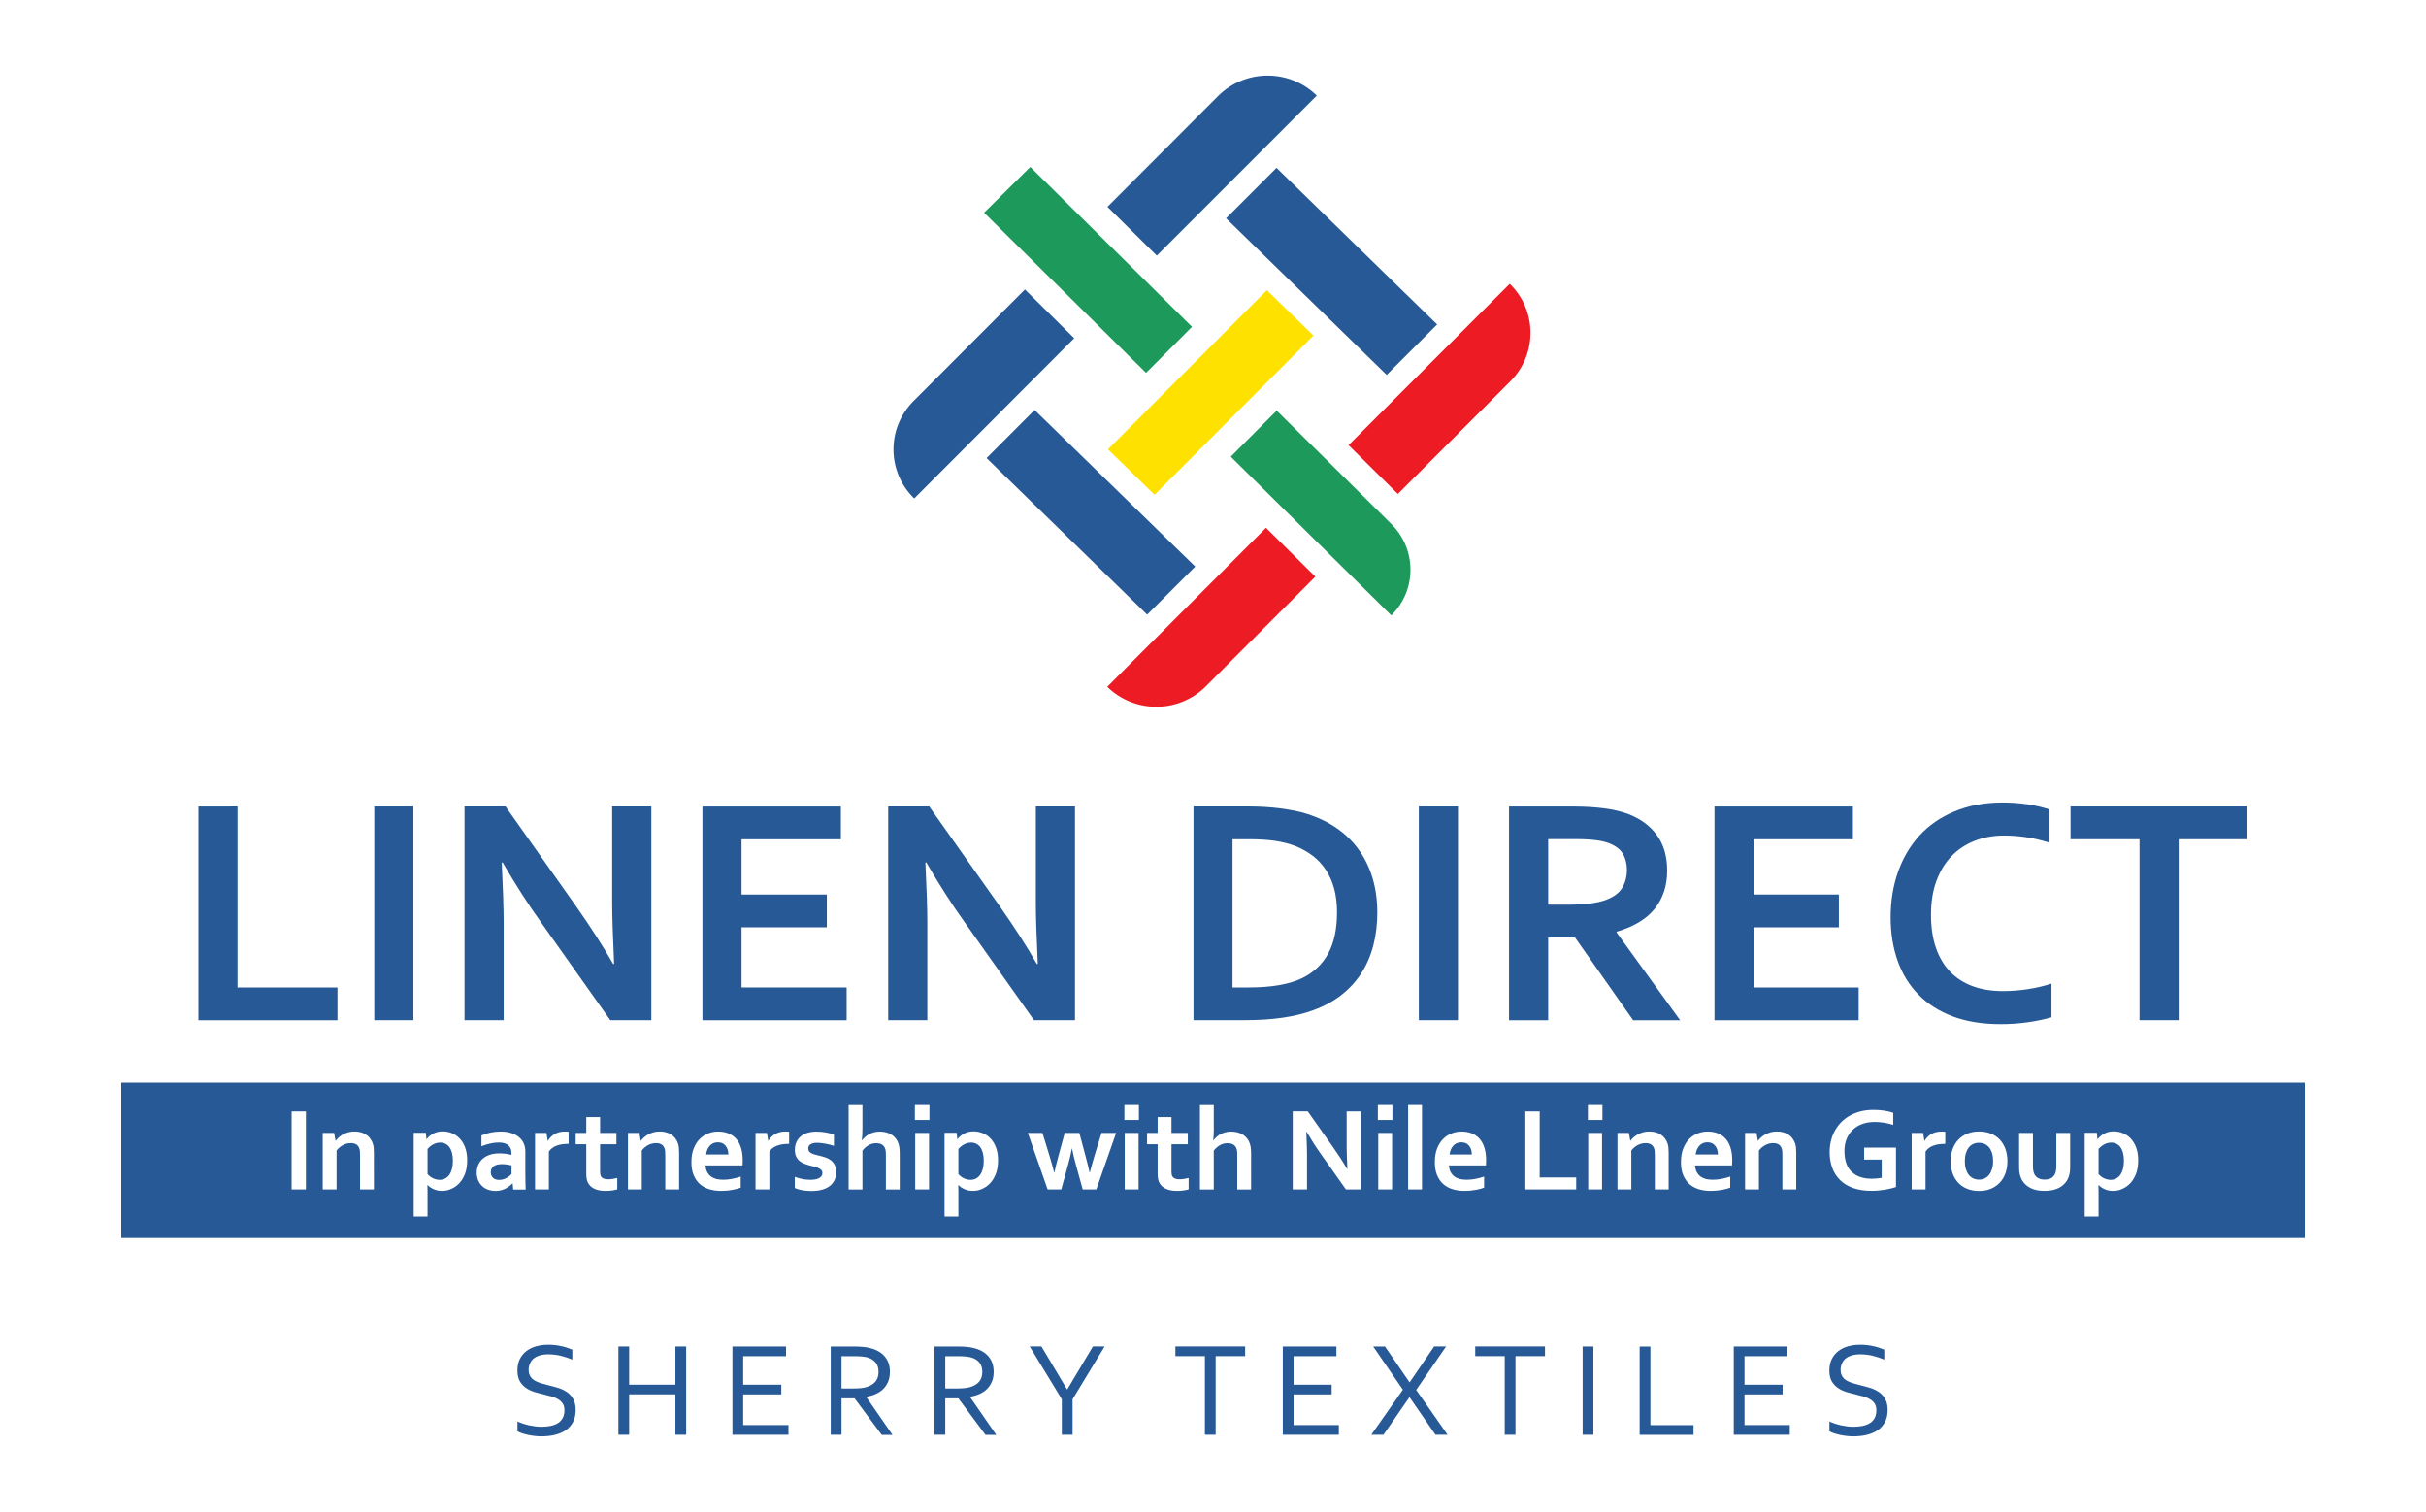 <?xml version="1.0" encoding="UTF-8"?> <!-- Generator: Adobe Illustrator 25.2.0, SVG Export Plug-In . SVG Version: 6.00 Build 0) --> <svg xmlns="http://www.w3.org/2000/svg" xmlns:xlink="http://www.w3.org/1999/xlink" version="1.1" id="Layer_1" x="0px" y="0px" viewBox="0 0 440 274.21" style="enable-background:new 0 0 440 274.21;" xml:space="preserve"> <style type="text/css"> .st0{fill:#275996;} .st1{fill:#FFE100;} .st2{fill:#1D995B;} .st3{fill:#ED1C24;} </style> <g> <g> <path class="st0" d="M43.08,146.26v32.82h18.13v5.94H35.99v-38.75L43.08,146.26L43.08,146.26z"></path> <path class="st0" d="M67.88,185.01v-38.75h7.1v38.75H67.88z"></path> <path class="st0" d="M104.43,164.28c2.78,3.96,5.04,7.47,6.78,10.54h0.17c-0.23-5.04-0.35-8.71-0.35-11.01v-17.55h7.1v38.75h-7.44 l-12.63-17.84c-2.22-3.09-4.52-6.67-6.89-10.75H91c0.23,4.75,0.35,8.43,0.35,11.04v17.55h-7.1v-38.75h7.44L104.43,164.28z"></path> <path class="st0" d="M134.49,179.08h19.06v5.94H127.4v-38.75h25.11v5.94h-18.02v10.02h15.47v5.94h-15.47V179.08z"></path> <path class="st0" d="M181.27,164.28c2.78,3.96,5.04,7.47,6.78,10.54h0.17c-0.23-5.04-0.35-8.71-0.35-11.01v-17.55h7.1v38.75h-7.44 l-12.63-17.84c-2.22-3.09-4.52-6.67-6.89-10.75h-0.17c0.23,4.75,0.35,8.43,0.35,11.04v17.55h-7.1v-38.75h7.44L181.27,164.28z"></path> <path class="st0" d="M216.46,185.01v-38.75h10.25c0.91,0,1.83,0.03,2.77,0.09s1.85,0.14,2.74,0.26s1.75,0.26,2.58,0.42 s1.59,0.36,2.29,0.59c2.07,0.66,3.89,1.54,5.47,2.66c1.58,1.12,2.91,2.44,3.98,3.97c1.07,1.53,1.88,3.23,2.43,5.11 c0.55,1.88,0.83,3.92,0.83,6.13c0,2.09-0.23,4.04-0.7,5.87c-0.46,1.82-1.17,3.49-2.11,5c-0.95,1.51-2.14,2.83-3.58,3.98 s-3.14,2.09-5.11,2.82c-1.64,0.62-3.5,1.08-5.59,1.39s-4.43,0.46-7.04,0.46H216.46z M226.48,179.08c4.15,0,7.4-0.57,9.73-1.71 c2.07-1.02,3.63-2.51,4.69-4.46c1.06-1.95,1.59-4.44,1.59-7.47c0-1.58-0.17-3.01-0.52-4.29c-0.35-1.27-0.85-2.41-1.51-3.4 c-0.66-0.99-1.45-1.85-2.39-2.56c-0.94-0.71-1.99-1.3-3.17-1.77c-1.1-0.42-2.33-0.73-3.68-0.93c-1.35-0.19-2.87-0.29-4.55-0.29 h-3.13v26.88L226.48,179.08L226.48,179.08z"></path> <path class="st0" d="M257.33,185.01v-38.75h7.1v38.75H257.33z"></path> <path class="st0" d="M302.37,157.9c0,2.7-0.75,5-2.24,6.88c-1.5,1.88-3.81,3.28-6.94,4.19v0.12l11.53,15.93h-8.52l-10.54-15h-4.87 v15h-7.1v-38.75h11.79c1.95,0,3.76,0.11,5.44,0.33s3.12,0.56,4.32,1c2.28,0.87,4.04,2.16,5.27,3.87 C301.75,153.17,302.37,155.32,302.37,157.9z M284.29,164.07c1.62,0,3-0.07,4.13-0.22c1.13-0.14,2.08-0.36,2.85-0.65 c1.43-0.54,2.42-1.28,2.97-2.22s0.83-2.01,0.83-3.23c0-1.04-0.22-1.96-0.65-2.77c-0.43-0.8-1.17-1.43-2.22-1.9 c-0.68-0.31-1.53-0.54-2.55-0.68s-2.29-0.22-3.79-0.22h-5.07v11.88L284.29,164.07L284.29,164.07z"></path> <path class="st0" d="M318.04,179.08h19.06v5.94h-26.15v-38.75h25.11v5.94h-18.02v10.02h15.47v5.94h-15.47V179.08z"></path> <path class="st0" d="M363.48,151.53c-1.93,0-3.71,0.32-5.34,0.96s-3.03,1.56-4.2,2.78s-2.08,2.72-2.74,4.5 c-0.66,1.79-0.98,3.83-0.98,6.13c0,2.28,0.3,4.28,0.9,6.01s1.46,3.17,2.58,4.33s2.49,2.03,4.1,2.62c1.61,0.59,3.44,0.88,5.49,0.88 c1.47,0,2.96-0.12,4.49-0.35c1.53-0.23,2.95-0.57,4.29-1.01v6.11c-1.35,0.39-2.81,0.69-4.37,0.91s-3.19,0.33-4.87,0.33 c-3.28,0-6.17-0.47-8.66-1.4c-2.49-0.94-4.57-2.26-6.24-3.97c-1.67-1.71-2.93-3.76-3.77-6.14s-1.26-5.02-1.26-7.89 c0-2.95,0.45-5.7,1.35-8.23s2.19-4.72,3.88-6.57s3.8-3.31,6.34-4.37s5.41-1.6,8.62-1.62c1.64,0,3.2,0.11,4.66,0.33 c1.47,0.22,2.79,0.54,3.97,0.94v6.02c-1.54-0.48-2.98-0.82-4.32-1.01C366.06,151.63,364.76,151.53,363.48,151.53z"></path> <path class="st0" d="M395.14,185.01h-7.1V152.2h-12.51v-5.94h32.09v5.94h-12.48L395.14,185.01L395.14,185.01z"></path> </g> </g> <g> <path class="st0" d="M360.77,208.1c-0.23-0.28-0.5-0.49-0.82-0.64c-0.32-0.14-0.66-0.21-1.04-0.21c-0.37,0-0.71,0.07-1.02,0.21 s-0.58,0.35-0.81,0.64c-0.23,0.28-0.4,0.63-0.53,1.05s-0.19,0.9-0.19,1.44c0,0.54,0.06,1.02,0.19,1.44s0.3,0.76,0.53,1.04 c0.23,0.28,0.5,0.49,0.81,0.64c0.31,0.14,0.66,0.22,1.03,0.22s0.72-0.07,1.03-0.22c0.31-0.14,0.58-0.36,0.8-0.64 c0.23-0.28,0.4-0.63,0.53-1.04c0.14-0.42,0.21-0.9,0.21-1.44s-0.06-1.02-0.19-1.44S361,208.38,360.77,208.1z"></path> <path class="st0" d="M311.09,207.81c-0.16-0.2-0.36-0.36-0.59-0.48c-0.23-0.11-0.51-0.17-0.83-0.17c-0.32,0-0.6,0.06-0.85,0.17 c-0.25,0.12-0.46,0.28-0.64,0.48c-0.18,0.2-0.32,0.44-0.43,0.7c-0.11,0.27-0.18,0.55-0.21,0.86h4.03c0-0.3-0.04-0.59-0.12-0.86 C311.37,208.24,311.25,208.01,311.09,207.81z"></path> <path class="st0" d="M266.46,207.81c-0.16-0.2-0.36-0.36-0.59-0.48c-0.24-0.11-0.52-0.17-0.83-0.17c-0.32,0-0.6,0.06-0.85,0.17 c-0.25,0.12-0.46,0.28-0.64,0.48c-0.18,0.2-0.32,0.44-0.43,0.7c-0.11,0.27-0.18,0.55-0.21,0.86h4.03c0-0.3-0.04-0.59-0.12-0.86 C266.74,208.24,266.62,208.01,266.46,207.81z"></path> <path class="st0" d="M177.79,208.05c-0.2-0.28-0.44-0.48-0.72-0.62c-0.29-0.15-0.6-0.22-0.95-0.22c-0.44,0.01-0.85,0.11-1.25,0.32 c-0.4,0.21-0.74,0.49-1.05,0.84v4.57c0.11,0.12,0.23,0.24,0.38,0.36c0.15,0.12,0.31,0.23,0.5,0.33c0.18,0.1,0.39,0.18,0.61,0.24 c0.22,0.06,0.45,0.1,0.69,0.1c0.39,0,0.73-0.08,1.04-0.25c0.3-0.17,0.56-0.4,0.76-0.7c0.2-0.3,0.35-0.66,0.46-1.08 s0.16-0.89,0.16-1.4c0-0.55-0.05-1.03-0.16-1.45C178.15,208.67,178,208.33,177.79,208.05z"></path> <path class="st0" d="M91.01,211.12c-0.61,0-1.1,0.12-1.46,0.37c-0.36,0.24-0.53,0.62-0.53,1.12c0,0.23,0.04,0.44,0.12,0.61 c0.08,0.17,0.19,0.32,0.33,0.43c0.14,0.11,0.3,0.2,0.48,0.25c0.18,0.06,0.38,0.08,0.58,0.08c0.25,0,0.49-0.03,0.72-0.1 c0.23-0.07,0.43-0.15,0.62-0.25c0.19-0.1,0.36-0.22,0.51-0.34c0.15-0.13,0.28-0.25,0.39-0.37v-1.58h0.01 c-0.24-0.06-0.52-0.11-0.83-0.15C91.64,211.14,91.33,211.12,91.01,211.12z"></path> <path class="st0" d="M81.51,208.05c-0.2-0.28-0.44-0.48-0.72-0.62c-0.29-0.15-0.6-0.22-0.95-0.22c-0.44,0.01-0.85,0.11-1.25,0.32 c-0.4,0.21-0.74,0.49-1.05,0.84v4.57c0.11,0.12,0.23,0.24,0.38,0.36c0.15,0.12,0.31,0.23,0.5,0.33c0.18,0.1,0.39,0.18,0.61,0.24 c0.22,0.06,0.45,0.1,0.69,0.1c0.39,0,0.73-0.08,1.04-0.25c0.3-0.17,0.56-0.4,0.76-0.7c0.2-0.3,0.35-0.66,0.46-1.08 c0.11-0.42,0.16-0.89,0.16-1.4c0-0.55-0.05-1.03-0.16-1.45C81.87,208.67,81.72,208.33,81.51,208.05z"></path> <path class="st0" d="M22,196.34v28.18h396v-28.18H22z M55.48,215.71h-2.59v-14.16h2.59V215.71z M67.81,215.71H65.3v-6.26 c0-0.28-0.01-0.51-0.03-0.71c-0.02-0.2-0.06-0.37-0.12-0.52c-0.13-0.32-0.32-0.56-0.58-0.7c-0.26-0.14-0.57-0.21-0.94-0.21 c-0.49,0-0.95,0.11-1.4,0.34s-0.85,0.56-1.19,1v7.06h-2.51v-10.25h2.07l0.25,1.42h0.04c0.15-0.21,0.34-0.42,0.56-0.62 c0.23-0.2,0.48-0.38,0.77-0.54c0.29-0.15,0.61-0.28,0.96-0.38c0.35-0.1,0.72-0.14,1.12-0.14c0.37,0,0.74,0.04,1.08,0.13 c0.35,0.08,0.67,0.22,0.96,0.4c0.29,0.18,0.55,0.41,0.77,0.7c0.22,0.29,0.4,0.63,0.52,1.02c0.07,0.22,0.12,0.46,0.14,0.71 c0.02,0.26,0.04,0.56,0.04,0.89V215.71z M84.33,212.89c-0.27,0.69-0.62,1.27-1.06,1.72c-0.44,0.46-0.92,0.79-1.46,1.01 c-0.53,0.25-1.08,0.35-1.64,0.35c-0.55,0-1.05-0.1-1.5-0.3c-0.45-0.2-0.82-0.45-1.12-0.75h-0.04c0.01,0.14,0.01,0.34,0.02,0.6 c0.01,0.26,0.01,0.54,0.01,0.84v4.26h-2.51v-15.18h2.2l0.11,1.15h0.04c0.31-0.41,0.71-0.75,1.2-1.01c0.49-0.26,1.05-0.4,1.69-0.4 c0.56,0,1.11,0.1,1.65,0.31c0.54,0.21,1.02,0.53,1.43,0.96c0.42,0.43,0.75,0.97,1,1.63c0.25,0.66,0.38,1.44,0.38,2.34 C84.73,211.37,84.6,212.2,84.33,212.89z M93.08,215.73l-0.1-1.11h-0.04c-0.14,0.15-0.31,0.3-0.51,0.46 c-0.2,0.16-0.42,0.3-0.68,0.44c-0.25,0.14-0.54,0.25-0.85,0.33s-0.65,0.13-1.01,0.13c-0.49,0-0.94-0.08-1.37-0.23 c-0.42-0.15-0.79-0.37-1.09-0.66c-0.3-0.29-0.54-0.63-0.71-1.04c-0.17-0.41-0.26-0.86-0.26-1.36c0-0.55,0.1-1.04,0.3-1.48 s0.48-0.81,0.84-1.11c0.36-0.3,0.79-0.53,1.29-0.69c0.5-0.16,1.05-0.24,1.66-0.24c0.44,0,0.85,0.03,1.23,0.08 c0.37,0.06,0.7,0.12,0.98,0.2v-0.41c0-0.24-0.04-0.47-0.12-0.69c-0.08-0.22-0.21-0.42-0.39-0.59c-0.18-0.17-0.41-0.31-0.7-0.41 c-0.29-0.1-0.64-0.15-1.06-0.15c-0.51,0-1.02,0.06-1.52,0.17c-0.51,0.11-1.06,0.28-1.65,0.51v-1.96c0.51-0.23,1.06-0.4,1.64-0.52 s1.19-0.18,1.82-0.19c0.75,0,1.4,0.09,1.96,0.28c0.56,0.18,1.03,0.44,1.41,0.76s0.66,0.7,0.85,1.14s0.28,0.91,0.28,1.43v3.86 c0,0.68,0.01,1.26,0.02,1.75c0.01,0.49,0.03,0.92,0.04,1.3H93.08z M102.93,207.45c-0.77,0-1.44,0.11-2.03,0.34 c-0.58,0.23-1.03,0.58-1.35,1.05v6.87h-2.51v-10.25h2.07l0.23,1.43h0.04c0.3-0.52,0.7-0.93,1.22-1.23c0.52-0.3,1.14-0.45,1.87-0.45 c0.25,0,0.47,0.01,0.66,0.04v2.2H102.93z M111.95,215.7c-0.28,0.08-0.62,0.15-1.01,0.2s-0.76,0.07-1.1,0.07 c-0.86,0-1.56-0.14-2.11-0.42c-0.55-0.28-0.93-0.68-1.16-1.2c-0.16-0.37-0.24-0.88-0.24-1.52v-5.31h-1.92v-2.06h1.92v-2.87h2.51 v2.87h2.96v2.06h-2.96v4.98c0,0.4,0.06,0.69,0.18,0.88c0.21,0.32,0.63,0.49,1.26,0.49c0.29,0,0.58-0.02,0.86-0.07 c0.29-0.05,0.56-0.1,0.81-0.17V215.7z M123.17,215.71h-2.51v-6.26c0-0.28-0.01-0.51-0.03-0.71c-0.02-0.2-0.06-0.37-0.12-0.52 c-0.13-0.32-0.32-0.56-0.58-0.7c-0.26-0.14-0.57-0.21-0.94-0.21c-0.49,0-0.95,0.11-1.4,0.34c-0.45,0.23-0.85,0.56-1.19,1v7.06 h-2.51v-10.25h2.07l0.25,1.42h0.04c0.15-0.21,0.34-0.42,0.56-0.62c0.23-0.2,0.48-0.38,0.77-0.54c0.29-0.15,0.61-0.28,0.96-0.38 c0.35-0.1,0.72-0.14,1.12-0.14c0.37,0,0.74,0.04,1.08,0.13c0.35,0.08,0.67,0.22,0.96,0.4c0.29,0.18,0.54,0.41,0.77,0.7 c0.22,0.29,0.4,0.63,0.52,1.02c0.07,0.22,0.12,0.46,0.14,0.71c0.02,0.26,0.04,0.56,0.04,0.89V215.71z M134.67,211.35h-6.72 c0.04,0.47,0.14,0.88,0.32,1.21c0.18,0.33,0.41,0.61,0.69,0.81c0.29,0.21,0.62,0.36,1,0.46c0.39,0.08,0.8,0.12,1.25,0.12 c0.49,0,0.99-0.05,1.52-0.15c0.53-0.1,1.07-0.24,1.61-0.42v2c-0.32,0.14-0.82,0.28-1.49,0.4c-0.67,0.13-1.37,0.19-2.08,0.19 c-0.73,0-1.42-0.09-2.07-0.28s-1.22-0.49-1.71-0.9c-0.49-0.42-0.87-0.96-1.16-1.62c-0.29-0.66-0.43-1.47-0.43-2.41 c0-0.93,0.13-1.75,0.4-2.44c0.27-0.7,0.63-1.28,1.08-1.74s0.97-0.8,1.55-1.03c0.58-0.23,1.18-0.34,1.8-0.34 c0.65,0,1.25,0.1,1.79,0.3c0.55,0.2,1.02,0.51,1.42,0.93c0.4,0.42,0.71,0.97,0.93,1.64s0.33,1.46,0.33,2.37 C134.69,210.8,134.68,211.1,134.67,211.35z M142.92,207.45c-0.77,0-1.44,0.11-2.03,0.34c-0.58,0.23-1.03,0.58-1.35,1.05v6.87h-2.51 v-10.25h2.07l0.23,1.43h0.04c0.3-0.52,0.7-0.93,1.22-1.23c0.52-0.3,1.14-0.45,1.87-0.45c0.25,0,0.47,0.01,0.66,0.04v2.2H142.92z M151.32,214.08c-0.22,0.43-0.52,0.79-0.92,1.07c-0.39,0.29-0.86,0.5-1.41,0.63c-0.55,0.14-1.15,0.21-1.8,0.21 c-0.65,0-1.23-0.05-1.75-0.15s-0.95-0.23-1.29-0.39v-2.02c0.55,0.2,1.06,0.34,1.52,0.42c0.47,0.07,0.9,0.11,1.3,0.11 c0.31,0,0.6-0.02,0.87-0.07s0.5-0.12,0.69-0.22c0.19-0.1,0.35-0.22,0.46-0.38c0.11-0.16,0.17-0.34,0.17-0.55 c0-0.22-0.06-0.4-0.19-0.54c-0.12-0.14-0.29-0.26-0.49-0.35c-0.2-0.1-0.44-0.18-0.7-0.25c-0.26-0.07-0.54-0.14-0.83-0.21 c-0.37-0.1-0.72-0.21-1.06-0.34c-0.34-0.13-0.64-0.3-0.89-0.51c-0.26-0.21-0.46-0.48-0.61-0.8c-0.15-0.32-0.23-0.71-0.23-1.18 c0-0.57,0.1-1.07,0.31-1.49c0.2-0.42,0.48-0.77,0.83-1.04c0.35-0.27,0.75-0.48,1.22-0.61c0.46-0.13,0.95-0.2,1.47-0.2 c0.63,0,1.22,0.05,1.77,0.15c0.55,0.1,1.05,0.23,1.49,0.4v2.04c-0.23-0.08-0.48-0.15-0.74-0.22s-0.52-0.13-0.78-0.17 c-0.26-0.05-0.53-0.09-0.79-0.12c-0.26-0.03-0.51-0.05-0.74-0.05c-0.3,0-0.55,0.03-0.75,0.08c-0.2,0.06-0.37,0.13-0.5,0.23 c-0.13,0.1-0.22,0.2-0.28,0.33c-0.06,0.12-0.08,0.25-0.08,0.39c0,0.23,0.06,0.42,0.19,0.57c0.12,0.15,0.29,0.27,0.51,0.36 c0.22,0.09,0.45,0.17,0.69,0.23c0.24,0.06,0.47,0.12,0.7,0.17c0.35,0.08,0.71,0.19,1.06,0.31c0.35,0.12,0.67,0.29,0.95,0.5 c0.28,0.22,0.51,0.49,0.69,0.84c0.18,0.34,0.27,0.78,0.27,1.31C151.65,213.15,151.54,213.65,151.32,214.08z M163.18,215.72h-2.51 v-6.25c0-0.32-0.01-0.58-0.04-0.78c-0.03-0.2-0.08-0.38-0.15-0.52c-0.15-0.31-0.36-0.53-0.63-0.66c-0.28-0.13-0.59-0.19-0.94-0.19 c-0.49,0.01-0.94,0.12-1.35,0.35c-0.41,0.23-0.79,0.56-1.14,0.99v7.06h-2.51V200.4h2.51v4.17h0c0,0.53-0.01,0.96-0.03,1.31 c-0.02,0.34-0.05,0.65-0.09,0.93h0.04c0.15-0.2,0.33-0.4,0.54-0.59c0.21-0.19,0.45-0.37,0.71-0.51c0.26-0.14,0.55-0.26,0.88-0.35 c0.33-0.09,0.69-0.14,1.08-0.14c0.34,0,0.67,0.03,0.99,0.1s0.62,0.17,0.9,0.31c0.28,0.14,0.53,0.32,0.76,0.55 c0.23,0.23,0.42,0.49,0.58,0.8c0.13,0.27,0.23,0.57,0.3,0.91c0.06,0.34,0.1,0.75,0.1,1.24V215.72z M168.5,215.71h-2.51v-10.25h2.51 V215.71z M168.57,203.11h-2.64v-2.72h2.64V203.11z M180.61,212.89c-0.27,0.69-0.62,1.27-1.06,1.72c-0.44,0.46-0.92,0.79-1.46,1.01 c-0.53,0.25-1.08,0.35-1.64,0.35c-0.55,0-1.05-0.1-1.5-0.3c-0.45-0.2-0.82-0.45-1.12-0.75h-0.04c0.01,0.14,0.01,0.34,0.02,0.6 s0.01,0.54,0.01,0.84v4.26h-2.51v-15.18h2.2l0.11,1.15h0.04c0.31-0.41,0.71-0.75,1.2-1.01c0.49-0.26,1.05-0.4,1.69-0.4 c0.56,0,1.11,0.1,1.65,0.31c0.54,0.21,1.02,0.53,1.43,0.96c0.42,0.43,0.75,0.97,1,1.63c0.25,0.66,0.38,1.44,0.38,2.34 C181.01,211.37,180.88,212.2,180.61,212.89z M198.84,215.71h-2.47l-1.24-4.5c-0.28-1.01-0.52-2-0.7-2.97h-0.01 c-0.2,1.02-0.43,2.01-0.7,2.97l-1.24,4.5h-2.47l-3.59-10.25h2.65l1.32,4.3c0.3,0.99,0.57,1.96,0.8,2.89h0.04 c0.2-0.9,0.43-1.87,0.71-2.89l1.17-4.3h2.65l1.15,4.3c0.25,0.91,0.48,1.87,0.71,2.89h0.04c0.24-0.95,0.51-1.92,0.8-2.89l1.32-4.3 h2.65L198.84,215.71z M206.5,215.71h-2.51v-10.25h2.51V215.71z M206.56,203.11h-2.63v-2.72h2.63V203.11z M214.57,215.9 c-0.39,0.05-0.76,0.07-1.1,0.07c-0.86,0-1.56-0.14-2.11-0.42c-0.55-0.28-0.93-0.68-1.16-1.2c-0.16-0.37-0.24-0.88-0.24-1.52v-5.31 h-1.92v-2.06h1.92v-2.87h2.51v2.87h2.96v2.06h-2.96v4.98c0,0.4,0.06,0.69,0.18,0.88c0.21,0.32,0.63,0.49,1.26,0.49 c0.29,0,0.58-0.02,0.86-0.07c0.29-0.05,0.56-0.1,0.81-0.17v2.07h0C215.3,215.78,214.96,215.85,214.57,215.9z M226.91,215.72h-2.51 v-6.25c0-0.32-0.01-0.58-0.04-0.78c-0.03-0.2-0.08-0.38-0.15-0.52c-0.15-0.31-0.36-0.53-0.64-0.66c-0.28-0.13-0.59-0.19-0.94-0.19 c-0.49,0.01-0.94,0.12-1.35,0.35c-0.41,0.23-0.79,0.56-1.14,0.99v7.06h-2.51V200.4h2.51v4.17h0.01c0,0.53-0.01,0.96-0.03,1.31 c-0.02,0.34-0.05,0.65-0.09,0.93h0.04c0.15-0.2,0.33-0.4,0.54-0.59c0.22-0.2,0.45-0.37,0.71-0.51s0.55-0.26,0.88-0.35 c0.33-0.09,0.69-0.14,1.08-0.14c0.34,0,0.67,0.03,0.99,0.1s0.62,0.17,0.9,0.31c0.28,0.14,0.53,0.32,0.76,0.55 c0.23,0.23,0.42,0.49,0.58,0.8c0.13,0.27,0.23,0.57,0.3,0.91c0.06,0.34,0.1,0.75,0.1,1.24V215.72z M246.83,215.71h-2.72l-4.61-6.52 c-0.81-1.13-1.65-2.44-2.52-3.93h-0.06c0.08,1.74,0.13,3.08,0.13,4.03v6.41h-2.59v-14.16h2.72l4.65,6.59 c1.02,1.45,1.84,2.73,2.48,3.85h0.06c-0.08-1.84-0.13-3.18-0.13-4.02v-6.41h2.59V215.71z M252.48,215.71h-2.51v-10.25h2.51V215.71z M252.54,203.11h-2.64v-2.72h2.64V203.11z M257.9,215.71h-2.51v-15.32h2.51V215.71z M269.5,211.35h-6.72 c0.04,0.47,0.14,0.88,0.32,1.21c0.18,0.33,0.41,0.61,0.69,0.81c0.29,0.21,0.62,0.36,1,0.46c0.39,0.08,0.81,0.12,1.25,0.12 c0.49,0,0.99-0.05,1.52-0.15c0.53-0.1,1.07-0.24,1.61-0.42v2c-0.32,0.14-0.82,0.28-1.49,0.4c-0.67,0.13-1.36,0.19-2.08,0.19 c-0.73,0-1.42-0.09-2.07-0.28c-0.65-0.19-1.22-0.49-1.71-0.9c-0.49-0.42-0.87-0.96-1.16-1.62c-0.29-0.66-0.43-1.47-0.43-2.41 c0-0.93,0.13-1.75,0.4-2.44c0.27-0.7,0.63-1.28,1.08-1.74s0.97-0.8,1.55-1.03c0.58-0.23,1.18-0.34,1.8-0.34 c0.65,0,1.25,0.1,1.79,0.3c0.55,0.2,1.02,0.51,1.42,0.93c0.4,0.42,0.71,0.97,0.93,1.64c0.22,0.67,0.33,1.46,0.33,2.37 C269.52,210.8,269.51,211.1,269.5,211.35z M285.87,215.71h-9.22v-14.16h2.6v11.99h6.62V215.71z M290.56,215.71h-2.51v-10.25h2.51 V215.71z M290.63,203.11h-2.64v-2.72h2.64V203.11z M302.64,215.71h-2.51v-6.26c0-0.28-0.01-0.51-0.03-0.71 c-0.02-0.2-0.06-0.37-0.12-0.52c-0.13-0.32-0.32-0.56-0.58-0.7c-0.26-0.14-0.57-0.21-0.94-0.21c-0.49,0-0.95,0.11-1.4,0.34 c-0.45,0.23-0.84,0.56-1.19,1v7.06h-2.51v-10.25h2.07l0.25,1.42h0.04c0.15-0.21,0.33-0.42,0.56-0.62c0.23-0.2,0.48-0.38,0.77-0.54 c0.29-0.15,0.61-0.28,0.96-0.38c0.35-0.1,0.72-0.14,1.12-0.14c0.37,0,0.74,0.04,1.08,0.13c0.35,0.08,0.67,0.22,0.96,0.4 s0.55,0.41,0.77,0.7c0.22,0.29,0.4,0.63,0.52,1.02c0.07,0.22,0.12,0.46,0.14,0.71c0.02,0.26,0.04,0.56,0.04,0.89V215.71z M314.14,211.35h-6.72c0.04,0.47,0.14,0.88,0.32,1.21c0.18,0.33,0.41,0.61,0.69,0.81c0.29,0.21,0.62,0.36,1,0.46 c0.39,0.08,0.8,0.12,1.25,0.12c0.49,0,0.99-0.05,1.52-0.15c0.53-0.1,1.07-0.24,1.61-0.42v2c-0.32,0.14-0.82,0.28-1.49,0.4 c-0.67,0.13-1.36,0.19-2.08,0.19c-0.73,0-1.42-0.09-2.07-0.28c-0.65-0.19-1.22-0.49-1.71-0.9c-0.49-0.42-0.87-0.96-1.16-1.62 c-0.29-0.66-0.43-1.47-0.43-2.41c0-0.93,0.13-1.75,0.4-2.44c0.27-0.7,0.63-1.28,1.08-1.74c0.45-0.46,0.97-0.8,1.55-1.03 c0.58-0.23,1.18-0.34,1.8-0.34c0.65,0,1.25,0.1,1.79,0.3c0.55,0.2,1.02,0.51,1.42,0.93c0.4,0.42,0.71,0.97,0.93,1.64 c0.22,0.67,0.33,1.46,0.33,2.37C314.16,210.8,314.15,211.1,314.14,211.35z M325.78,215.71h-2.51v-6.26c0-0.28-0.01-0.51-0.03-0.71 c-0.02-0.2-0.06-0.37-0.12-0.52c-0.13-0.32-0.32-0.56-0.58-0.7c-0.26-0.14-0.57-0.21-0.94-0.21c-0.49,0-0.95,0.11-1.4,0.34 c-0.45,0.23-0.84,0.56-1.19,1v7.06h-2.51v-10.25h2.07l0.25,1.42h0.04c0.15-0.21,0.33-0.42,0.56-0.62c0.23-0.2,0.48-0.38,0.77-0.54 c0.29-0.15,0.61-0.28,0.96-0.38c0.35-0.1,0.72-0.14,1.12-0.14c0.37,0,0.74,0.04,1.08,0.13c0.35,0.08,0.67,0.22,0.96,0.4 s0.55,0.41,0.77,0.7c0.22,0.29,0.4,0.63,0.52,1.02c0.07,0.22,0.12,0.46,0.14,0.71c0.02,0.26,0.04,0.56,0.04,0.89V215.71z M343.87,215.27c-0.21,0.08-0.48,0.16-0.81,0.24c-0.33,0.08-0.69,0.16-1.1,0.23c-0.41,0.07-0.82,0.12-1.25,0.16 s-0.86,0.06-1.28,0.06c-1.27,0-2.38-0.17-3.33-0.51c-0.95-0.34-1.74-0.82-2.37-1.44s-1.1-1.36-1.42-2.22 c-0.31-0.86-0.47-1.8-0.47-2.84c0-0.73,0.08-1.43,0.25-2.1c0.17-0.67,0.41-1.28,0.73-1.85s0.71-1.08,1.17-1.54s0.98-0.85,1.57-1.17 c0.59-0.32,1.23-0.57,1.94-0.75c0.7-0.17,1.46-0.26,2.26-0.26c0.71,0,1.39,0.05,2.03,0.15c0.64,0.1,1.17,0.23,1.58,0.38v2.2 c-0.55-0.18-1.11-0.31-1.67-0.4c-0.56-0.09-1.13-0.14-1.7-0.14c-0.77,0-1.49,0.11-2.16,0.34c-0.67,0.23-1.25,0.57-1.74,1.02 c-0.49,0.45-0.88,1-1.16,1.66c-0.28,0.66-0.42,1.41-0.42,2.27c0.01,1.67,0.44,2.93,1.31,3.76c0.87,0.84,2.1,1.25,3.69,1.25 c0.3,0,0.6-0.02,0.92-0.05c0.32-0.03,0.6-0.07,0.84-0.12v-3.3h-0.01h-3.17v-2.17h5.77V215.27z M352.61,207.45 c-0.77,0-1.45,0.11-2.03,0.34c-0.58,0.23-1.03,0.58-1.35,1.05v6.87h-2.51v-10.25h2.07l0.23,1.43h0.04c0.3-0.52,0.7-0.93,1.22-1.23 c0.52-0.3,1.14-0.45,1.87-0.45c0.25,0,0.47,0.01,0.66,0.04v2.2H352.61z M363.72,212.79c-0.24,0.66-0.58,1.23-1.03,1.7 c-0.45,0.47-0.99,0.84-1.62,1.1c-0.64,0.26-1.34,0.39-2.13,0.39c-0.8,0-1.53-0.13-2.16-0.39c-0.64-0.26-1.18-0.62-1.62-1.1 c-0.44-0.47-0.79-1.04-1.02-1.7c-0.24-0.66-0.35-1.4-0.35-2.2s0.12-1.54,0.36-2.2c0.24-0.66,0.58-1.23,1.03-1.7 c0.45-0.47,0.99-0.84,1.62-1.1s1.34-0.39,2.13-0.39c0.8,0,1.53,0.13,2.16,0.39c0.64,0.26,1.18,0.62,1.62,1.1 c0.44,0.47,0.78,1.04,1.02,1.7c0.23,0.66,0.35,1.39,0.35,2.2C364.08,211.39,363.96,212.13,363.72,212.79z M375.46,211.72 c0,0.83-0.14,1.53-0.43,2.11c-0.16,0.32-0.37,0.62-0.63,0.88c-0.26,0.26-0.56,0.49-0.91,0.68c-0.35,0.19-0.74,0.33-1.19,0.43 c-0.43,0.1-0.93,0.15-1.47,0.15c-1.03,0-1.88-0.17-2.56-0.52c-0.68-0.35-1.19-0.82-1.53-1.41c-0.18-0.32-0.32-0.67-0.41-1.05 c-0.09-0.38-0.13-0.8-0.13-1.27v-6.26h2.51v6c0,0.35,0.02,0.64,0.07,0.89c0.05,0.25,0.12,0.47,0.22,0.65 c0.17,0.31,0.41,0.54,0.72,0.69s0.68,0.23,1.11,0.23c0.45,0,0.84-0.08,1.16-0.25c0.32-0.17,0.56-0.43,0.72-0.77 c0.16-0.33,0.24-0.79,0.24-1.39v-6.05h2.51V211.72z M387.4,212.89c-0.27,0.69-0.62,1.27-1.06,1.72c-0.44,0.46-0.92,0.79-1.46,1.01 c-0.52,0.25-1.07,0.35-1.64,0.35c-0.55,0-1.05-0.1-1.5-0.3c-0.45-0.2-0.82-0.45-1.12-0.75h-0.04c0.01,0.14,0.01,0.34,0.02,0.6 c0.01,0.26,0.01,0.54,0.01,0.84v4.26h-2.51v-15.18h2.2l0.11,1.15h0.04c0.31-0.41,0.71-0.75,1.2-1.01c0.49-0.26,1.05-0.4,1.69-0.4 c0.56,0,1.11,0.1,1.65,0.31c0.54,0.21,1.02,0.53,1.43,0.96c0.42,0.43,0.75,0.97,1,1.63c0.25,0.66,0.38,1.44,0.38,2.34 C387.8,211.37,387.67,212.2,387.4,212.89z"></path> <path class="st0" d="M384.58,208.05c-0.2-0.28-0.44-0.48-0.73-0.62c-0.28-0.15-0.59-0.22-0.94-0.22c-0.44,0.01-0.85,0.11-1.25,0.32 c-0.39,0.21-0.74,0.49-1.05,0.84v4.57c0.11,0.12,0.23,0.24,0.38,0.36c0.15,0.12,0.31,0.23,0.5,0.33c0.18,0.1,0.39,0.18,0.61,0.24 s0.45,0.1,0.69,0.1c0.39,0,0.73-0.08,1.04-0.25c0.3-0.17,0.56-0.4,0.76-0.7c0.2-0.3,0.35-0.66,0.46-1.08s0.16-0.89,0.16-1.4 c0-0.55-0.05-1.03-0.16-1.45C384.94,208.67,384.79,208.33,384.58,208.05z"></path> <path class="st0" d="M131.62,207.81c-0.16-0.2-0.36-0.36-0.59-0.48c-0.23-0.11-0.51-0.17-0.83-0.17s-0.6,0.06-0.85,0.17 c-0.25,0.12-0.46,0.28-0.64,0.48c-0.18,0.2-0.32,0.44-0.43,0.7c-0.11,0.27-0.18,0.55-0.21,0.86h4.03c0-0.3-0.04-0.59-0.12-0.86 C131.9,208.24,131.78,208.01,131.62,207.81z"></path> </g> <g> <path class="st0" d="M95.88,248.42c0,0.47,0.1,0.86,0.29,1.17s0.45,0.56,0.77,0.76s0.7,0.36,1.12,0.49 c0.43,0.13,0.87,0.25,1.33,0.36c0.62,0.15,1.23,0.32,1.83,0.5s1.14,0.44,1.61,0.76c0.47,0.32,0.85,0.74,1.14,1.26 c0.29,0.52,0.44,1.19,0.44,2c0,0.83-0.16,1.55-0.47,2.15s-0.75,1.1-1.3,1.48c-0.56,0.39-1.21,0.67-1.97,0.86 c-0.76,0.19-1.59,0.28-2.49,0.28c-0.42,0-0.84-0.03-1.27-0.08s-0.85-0.12-1.24-0.21s-0.75-0.19-1.07-0.3s-0.57-0.22-0.75-0.34 v-1.78c0.29,0.14,0.61,0.28,0.97,0.39c0.36,0.12,0.73,0.22,1.11,0.31c0.38,0.08,0.77,0.15,1.16,0.2c0.39,0.05,0.76,0.07,1.1,0.07 c0.56,0,1.09-0.05,1.6-0.14c0.51-0.1,0.95-0.26,1.33-0.48c0.38-0.22,0.69-0.53,0.91-0.92s0.34-0.87,0.34-1.45 c0-0.48-0.1-0.87-0.29-1.19c-0.2-0.31-0.46-0.57-0.78-0.77c-0.33-0.2-0.7-0.37-1.13-0.5s-0.88-0.25-1.35-0.36 c-0.62-0.14-1.23-0.31-1.83-0.48c-0.59-0.18-1.13-0.43-1.59-0.75c-0.47-0.32-0.84-0.73-1.13-1.23c-0.28-0.5-0.43-1.14-0.43-1.93 c0-0.81,0.15-1.51,0.45-2.1c0.3-0.59,0.7-1.07,1.21-1.45c0.51-0.38,1.09-0.67,1.76-0.85c0.66-0.18,1.37-0.28,2.12-0.28 c0.85,0,1.65,0.08,2.39,0.25c0.74,0.16,1.41,0.38,2.03,0.64v1.81c-0.66-0.28-1.35-0.51-2.05-0.68c-0.71-0.18-1.46-0.27-2.27-0.28 c-0.61,0-1.13,0.07-1.58,0.2c-0.45,0.13-0.82,0.32-1.11,0.56c-0.3,0.24-0.51,0.54-0.66,0.89C95.95,247.62,95.88,248,95.88,248.42z"></path> <path class="st0" d="M114.11,251.12h8.39v-6.93h1.95v16.01h-1.95v-7.33h-8.39v7.33h-1.95v-16.01h1.95V251.12z"></path> <path class="st0" d="M134.79,258.44H143v1.76h-10.16v-16.01h9.72v1.76h-7.77v5.17h6.91v1.76h-6.91V258.44z"></path> <path class="st0" d="M152.62,253.57v6.63h-1.95v-16.01h4.15c0.7,0,1.3,0.03,1.79,0.08c0.49,0.05,0.94,0.13,1.35,0.25 c1.12,0.3,1.97,0.82,2.56,1.55s0.88,1.64,0.88,2.73c0,0.65-0.1,1.23-0.31,1.74c-0.21,0.51-0.5,0.95-0.87,1.33 c-0.38,0.38-0.82,0.68-1.35,0.92c-0.52,0.24-1.1,0.41-1.74,0.53v0.05l4.74,6.85h-1.95l-4.93-6.63h-2.37V253.57z M152.62,245.95 v5.86h1.93c0.6,0,1.11-0.02,1.53-0.06s0.8-0.11,1.14-0.22c0.68-0.21,1.2-0.54,1.57-0.99c0.37-0.45,0.55-1.05,0.55-1.78 c-0.01-0.69-0.18-1.24-0.53-1.66c-0.34-0.42-0.82-0.72-1.42-0.9c-0.29-0.09-0.63-0.15-1.03-0.19c-0.4-0.04-0.91-0.06-1.52-0.06 H152.62z"></path> <path class="st0" d="M171.44,253.57v6.63h-1.95v-16.01h4.15c0.7,0,1.3,0.03,1.79,0.08c0.49,0.05,0.94,0.13,1.35,0.25 c1.12,0.3,1.97,0.82,2.56,1.55s0.88,1.64,0.88,2.73c0,0.65-0.1,1.23-0.31,1.74c-0.21,0.51-0.5,0.95-0.87,1.33 c-0.38,0.38-0.82,0.68-1.35,0.92c-0.52,0.24-1.1,0.41-1.74,0.53v0.05l4.74,6.85h-1.95l-4.93-6.63h-2.37V253.57z M171.44,245.95 v5.86h1.93c0.6,0,1.11-0.02,1.53-0.06s0.8-0.11,1.14-0.22c0.68-0.21,1.2-0.54,1.57-0.99c0.37-0.45,0.55-1.05,0.55-1.78 c-0.01-0.69-0.18-1.24-0.53-1.66c-0.34-0.42-0.82-0.72-1.42-0.9c-0.29-0.09-0.63-0.15-1.03-0.19c-0.4-0.04-0.91-0.06-1.52-0.06 H171.44z"></path> <path class="st0" d="M194.53,253.76v6.44h-1.95v-6.44l-5.83-9.58h2.13l4.64,7.78h0.06l4.64-7.78h2.13L194.53,253.76z"></path> <path class="st0" d="M220.48,260.2h-1.95v-14.26h-5.35v-1.76h12.65v1.76h-5.35L220.48,260.2L220.48,260.2z"></path> <path class="st0" d="M234.61,258.44h8.21v1.76h-10.16v-16.01h9.72v1.76h-7.77v5.17h6.91v1.76h-6.91V258.44z"></path> <path class="st0" d="M255.68,250.67l4.43-6.49h2.17l-5.43,7.89l5.69,8.13h-2.19l-4.69-6.79h-0.05l-4.69,6.79h-2.21l5.73-8.17 l-5.39-7.84h2.14l4.45,6.49L255.68,250.67L255.68,250.67z"></path> <path class="st0" d="M274.86,260.2h-1.95v-14.26h-5.35v-1.76h12.65v1.76h-5.35L274.86,260.2L274.86,260.2z"></path> <path class="st0" d="M287.04,260.2v-16.01h1.95v16.01H287.04z"></path> <path class="st0" d="M299.33,244.19v14.26h7.82v1.76h-9.77V244.2h1.95V244.19z"></path> <path class="st0" d="M316.4,258.44h8.21v1.76h-10.16v-16.01h9.72v1.76h-7.77v5.17h6.91v1.76h-6.91V258.44z"></path> <path class="st0" d="M333.83,248.42c0,0.47,0.1,0.86,0.29,1.17s0.45,0.56,0.77,0.76c0.32,0.2,0.7,0.36,1.12,0.49 c0.43,0.13,0.87,0.25,1.33,0.36c0.62,0.15,1.23,0.32,1.83,0.5c0.6,0.18,1.14,0.44,1.61,0.76c0.47,0.32,0.85,0.74,1.14,1.26 c0.29,0.52,0.44,1.19,0.44,2c0,0.83-0.16,1.55-0.47,2.15s-0.75,1.1-1.3,1.48c-0.56,0.39-1.21,0.67-1.97,0.86 c-0.76,0.19-1.59,0.28-2.49,0.28c-0.41,0-0.84-0.03-1.27-0.08s-0.85-0.12-1.24-0.21c-0.4-0.09-0.75-0.19-1.07-0.3 s-0.57-0.22-0.75-0.34v-1.78c0.29,0.14,0.61,0.28,0.97,0.39c0.36,0.12,0.73,0.22,1.11,0.31c0.38,0.08,0.77,0.15,1.16,0.2 c0.39,0.05,0.76,0.07,1.1,0.07c0.56,0,1.09-0.05,1.6-0.14c0.51-0.1,0.95-0.26,1.33-0.48c0.38-0.22,0.69-0.53,0.91-0.92 s0.33-0.87,0.33-1.45c0-0.48-0.1-0.87-0.29-1.19c-0.2-0.31-0.46-0.57-0.78-0.77c-0.33-0.2-0.7-0.37-1.13-0.5s-0.88-0.25-1.35-0.36 c-0.62-0.14-1.23-0.31-1.83-0.48c-0.59-0.18-1.13-0.43-1.59-0.75c-0.47-0.32-0.84-0.73-1.13-1.23s-0.42-1.14-0.42-1.93 c0-0.81,0.15-1.51,0.45-2.1c0.3-0.59,0.7-1.07,1.21-1.45c0.51-0.38,1.09-0.67,1.76-0.85c0.66-0.18,1.37-0.28,2.12-0.28 c0.85,0,1.65,0.08,2.39,0.25c0.74,0.16,1.41,0.38,2.03,0.64v1.81c-0.66-0.28-1.35-0.51-2.05-0.68c-0.71-0.18-1.46-0.27-2.27-0.28 c-0.61,0-1.13,0.07-1.58,0.2c-0.45,0.13-0.82,0.32-1.11,0.56c-0.3,0.24-0.51,0.54-0.66,0.89C333.9,247.62,333.83,248,333.83,248.42 z"></path> </g> <g> <polygon class="st1" points="229.77,52.63 223,59.4 219.68,62.73 211.35,71.07 208.03,74.39 200.95,81.49 209.4,89.73 216.43,82.69 219.74,79.37 228.07,71.02 231.39,67.7 238.21,60.86 "></polygon> <g> <polygon class="st2" points="208.16,51.33 206.5,49.69 197.54,40.83 186.87,30.28 178.48,38.57 189.21,49.18 198.16,58.03 199.83,59.68 201.07,60.91 207.86,67.62 216.19,59.27 209.41,52.57 "></polygon> <path class="st2" d="M250.21,92.91l-8.95-8.85l-1.8-1.78l-1.13-1.11l-6.78-6.7l-8.33,8.35l6.77,6.69l1.13,1.12l1.79,1.77 l8.95,8.85l10.48,10.36l0,0c4.63-4.58,4.63-12,0-16.58L250.21,92.91z"></path> </g> <path class="st3" d="M229.61,95.72l8.95,8.86l-19.84,19.87c-4.9,4.91-12.91,4.97-17.88,0.12l-0.02-0.02L229.61,95.72z"></path> <path class="st3" d="M273.82,51.47L273.82,51.47c4.97,4.85,5.02,12.76,0.12,17.67l-20.41,20.44l-8.95-8.85L273.82,51.47z"></path> <polygon class="st0" points="231.52,30.44 222.37,39.59 251.5,67.99 260.65,58.84 "></polygon> <polygon class="st0" points="178.93,83.07 208.06,111.47 216.78,102.75 187.64,74.35 "></polygon> <path class="st0" d="M185.89,52.5l-20.2,20.23c-4.9,4.91-4.85,12.83,0.12,17.67l0,0l0,0l29.02-29.06l0,0L185.89,52.5L185.89,52.5z"></path> <path class="st0" d="M238.82,17.34l-0.03-0.03c-4.97-4.85-12.98-4.79-17.88,0.12l-20.05,20.08l0,0l8.95,8.85l0,0L238.82,17.34 L238.82,17.34z"></path> </g> </svg> 